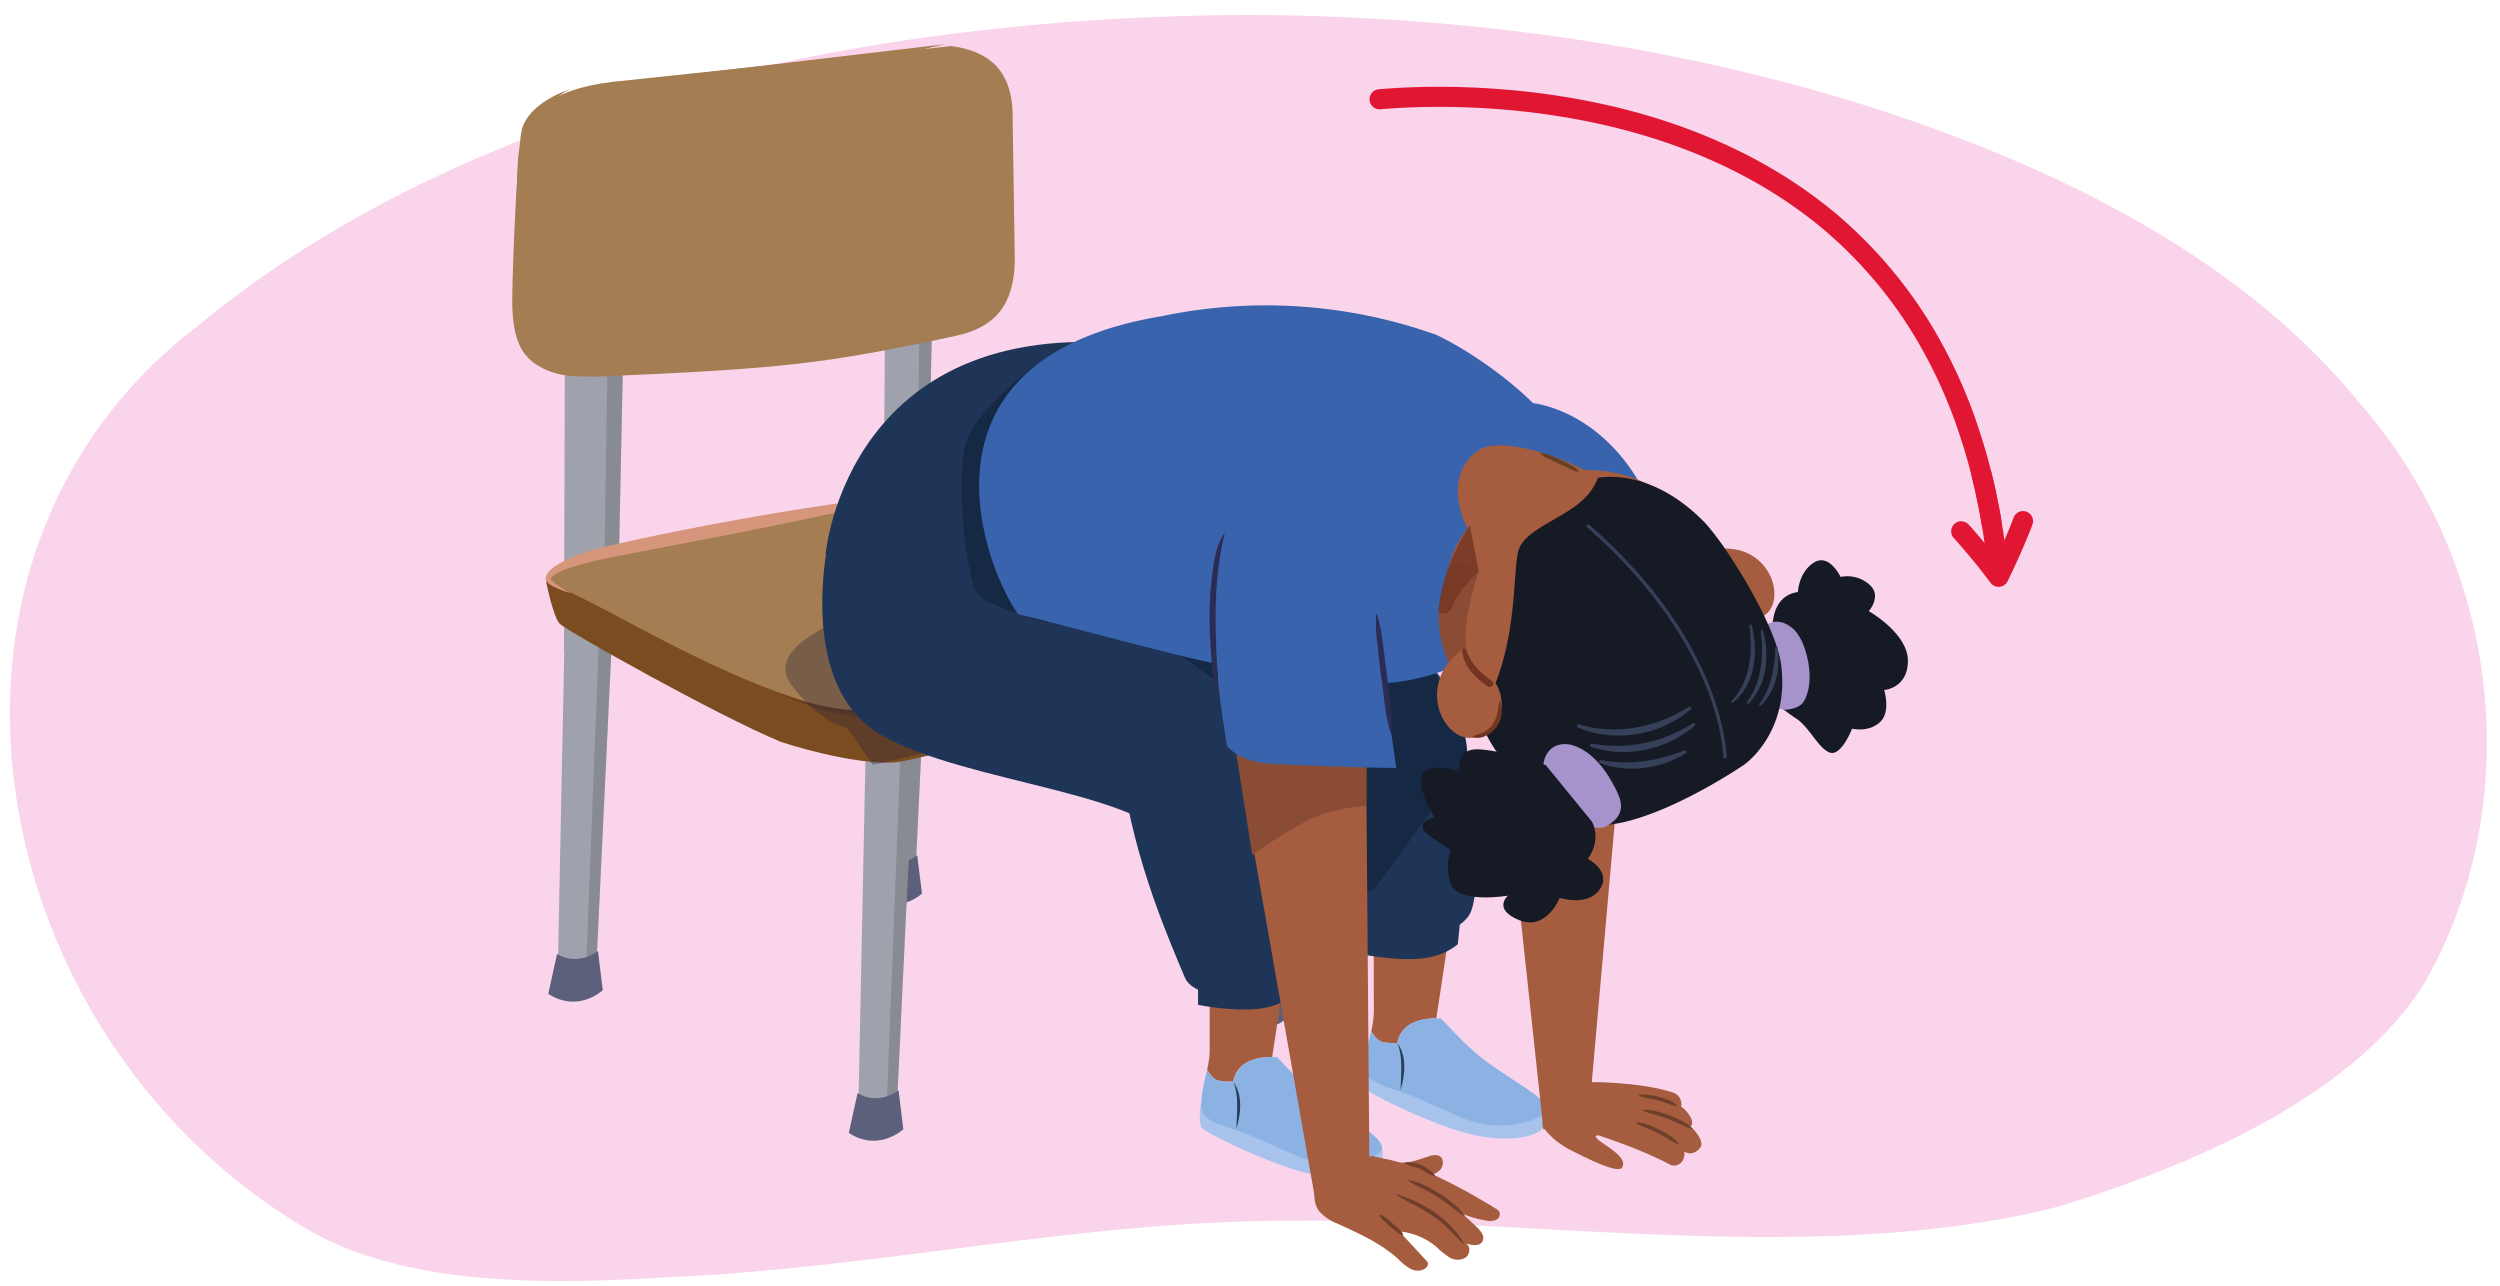 <svg xmlns="http://www.w3.org/2000/svg" xmlns:xlink="http://www.w3.org/1999/xlink" width="760" height="391" viewBox="0 0 760 391"><defs><clipPath id="a"><path d="M171.77,186.37l-2.23,110.05s5.15,3.26,11.67-1.1l5.34-112Z" fill="none"/></clipPath><clipPath id="b"><path d="M268.86,159.12,266.7,267.17s5.11,3.2,11.57-1.08l5.25-110Z" fill="none"/></clipPath><clipPath id="c"><path d="M263.13,228.71l-2.23,110s5.16,3.27,11.68-1.09l5.34-112Z" fill="none"/></clipPath><clipPath id="d"><path d="M380.31,194.59l-2.23,110s5.15,3.26,11.67-1.1l5.34-112Z" fill="none"/></clipPath><clipPath id="e"><path d="M171.89,48.16l-.1,137s10.61,4.28,15.82,10.63l3.12-150.75Z" fill="none"/></clipPath><clipPath id="f"><path d="M269.54,23l-1,150.25s6,2.93,13.26-2.44L285,20Z" fill="none"/></clipPath></defs><path d="M60.32,98.92C143.15,30.56,264.91,5.12,378,4.55c65.26,0,131.32,9,192,28.42,57.38,18.54,112.3,46.41,147.31,89.53C762.21,173.85,767,247,737,298.9c-20.21,32.55-66,54-110.73,67.76-72.22,18.65-158.07,3.66-232.68,4.42C327.37,371,269,385.47,202.35,388.31c-34.37,2.14-77.55,2.92-107.48-13.76C-5.54,316.91-33.26,170.14,60.32,98.92Z" fill="#f9d4eb"/><path d="M171.82,184l-2.28,112.44s5.15,3.26,11.67-1.1l5.34-112Z" fill="#9fa2ad"/><g clip-path="url(#a)"><polygon points="178 298.79 182.59 181.09 187.95 180.84 183.75 295.07 178 298.79" fill="#6a6a6a" opacity="0.4"/></g><path d="M181.78,289.09,183.24,301s-7.41,7.06-16.56,1.13l2.67-12.14S175,294,181.78,289.09Z" fill="#5c607a"/><path d="M268.91,156.77l-2.21,110.4s5.11,3.2,11.57-1.08l5.25-110Z" fill="#9fa2ad"/><g clip-path="url(#b)"><polygon points="275.09 269.5 279.59 153.93 284.9 153.68 280.79 265.84 275.09 269.5" fill="#6a6a6a" opacity="0.4"/></g><path d="M278.84,260l1.44,11.64s-7.34,6.94-16.42,1.12l2.65-11.92S272.09,264.8,278.84,260Z" fill="#5c607a"/><path d="M263.19,226.32,260.9,338.75s5.16,3.27,11.68-1.09l5.34-112Z" fill="#9fa2ad"/><g clip-path="url(#c)"><polygon points="269.37 341.13 273.96 223.43 279.31 223.18 275.12 337.4 269.37 341.13" fill="#6a6a6a" opacity="0.4"/></g><path d="M273.15,331.43l1.46,11.85s-7.42,7.07-16.57,1.13l2.67-12.13S266.34,336.34,273.15,331.43Z" fill="#5c607a"/><path d="M380.36,192.2l-2.28,112.44s5.15,3.26,11.67-1.1l5.34-112Z" fill="#9fa2ad"/><g clip-path="url(#d)"><polygon points="386.54 307.01 391.13 189.31 396.49 189.06 392.29 303.29 386.54 307.01" fill="#6a6a6a" opacity="0.4"/></g><path d="M390.32,297.31l1.46,11.85s-7.41,7.07-16.56,1.13l2.67-12.13S383.52,302.23,390.32,297.31Z" fill="#5c607a"/><path d="M171.89,48.16l-.44,150.22s11-8.92,16.16-2.57l3.12-150.75Z" fill="#9fa2ad"/><g clip-path="url(#e)"><polygon points="183.29 199.79 185.7 43.89 195.3 42.26 191.13 195.12 183.29 199.79" fill="#6a6a6a" opacity="0.4"/></g><path d="M269.54,23l-1,150.25s6,2.93,13.26-2.44L285,20Z" fill="#9fa2ad"/><g clip-path="url(#f)"><polygon points="278.27 174.71 280.88 18.79 288.76 17.24 284.72 170.09 278.27 174.71" fill="#6a6a6a" opacity="0.4"/></g><path d="M308.5,79.45c-.3,13.41-6.1,20.12-18,22.66-40.3,8.64-53,10-109.21,12.39-19.7.07-25.72-6.18-25.34-23.19l1.39-40.07c.38-16.88,9.83-24,28.6-26.33L289.25,14c13.05,1.8,18.9,9,18.6,22.53Z" fill="#a57d52"/><path d="M175.08,26.55s-12.35,2-14.57,24.88c-1.53,15.75-3.53,50.86-.27,56.76,0,0-4.65-3.36-4.52-17.16s1.77-47.78,2.94-51.78C161.35,30.1,175.08,26.55,175.08,26.55Z" fill="#a57d52"/><path d="M159.14,97.84s-4.38,18.73,21.9,16.37c27.57-2.47,86.69-5.51,109.15-12.42" fill="#a57d52"/><path d="M161.56,42.65s2.89-14.47,20-16.64c17.74-2.26,105.63-12.57,105.63-12.57" fill="#a57d52"/><path d="M375.15,170c18.15,4.72,23.35,8.37,17.89,11.91-20.78,13.48-47.05,11.4-102.19,30.53-23.89,7.37-41.57,5.71-66.37-4.67L178,185.46c-18.29-7.54-14.39-12.67,4.58-17.7,0,0,21.87-5.21,54.38-11.08,26.92-4.87,42.79-6.64,42.79-6.64,12.52-1.45,24-.32,39.21,3.67Z" fill="#a57d52"/><path d="M166,176.75s2.07.48,16.73,8c11.41,5.85,43.52,24.31,68.32,30.13,5.43,1.27,14.76,3.59,23.54,1.35,38.08-9.68,120-32,120.22-37.35.85,2.63,4.92,11.23,2.1,14.6-8.22,9.82-108.68,35.25-122.79,38-8.67,1.72-27.72-2.88-36.84-6-18.81-7.75-65.11-33.75-67.13-35.87S166,176.75,166,176.75Z" fill="#7c4c21"/><path d="M237,210.68a71.92,71.92,0,0,0,40,4.2c6.75-1.1,13-3.92,19.29-6.33,22.67-8,46.31-13.21,69.55-19.09,6.63-1.68,13.28-3.32,19.8-5.37,3.21-1.1,6.61-2,9.33-4.08-2.43,2.47-5.79,3.81-8.89,5.25s-6.4,2.58-9.66,3.71c-25.93,9-52.86,14.7-79,22.9-3.23,1-6.52,2.32-9.74,3.34A67.13,67.13,0,0,1,237,210.68Z" fill="#6b3f22"/><path d="M173.39,180.31a28.53,28.53,0,0,1-5.54-2.23c-.74-.44-2-1.12-2-2.31.52-4.07,10-7.06,13.47-8.29,7-1.95,15.93-3.83,23.07-5.3C228,157,254,152.64,280,149.82c-15.11,3.82-30.72,7.14-46,10.23-12.38,2.57-37.39,7.22-50,9.78a89.86,89.86,0,0,0-11.14,2.93,17.26,17.26,0,0,0-4.92,2.38c-.41.32-.62.8-.55.81,1.39,1.92,4,3.1,6,4.36Z" fill="#d6967b"/><path d="M261.23,186.27s-29.79,9.45-20.79,21.71,17.13,13.29,17.13,13.29l7.73,11.24L294.2,226Z" fill="#27273a" opacity="0.35"/><path d="M469.89,336.74s1.22,3.92-1.07,6.42-9.89,4.07-20.24,2c-10.56-2-33-12.77-33.54-14.31-1-2.59,0-7.59,0-7.59Z" fill="#a7c3eb"/><path d="M424.78,317.08s-4.18.21-5.6-.79a9.77,9.77,0,0,1-2.32-2.83c.06-.27.12-.54.17-.81a28.29,28.29,0,0,0,.61-4.84c0-7.28,0-25.89-.09-37.25,0,0,27.33-20.51,25.59-6.43-2.21,17.77-5.65,39.93-6.52,45.45C432.23,309.58,426,310.73,424.78,317.08Z" fill="#a55c3f"/><path d="M416.86,313.46a9.77,9.77,0,0,0,2.32,2.83c1.42,1,5.6.79,5.6.79,1.22-6.35,7.45-7.5,11.84-7.5,0,0,1.41,0,1.4,0,4.49,4.67,8.86,9.53,14.11,13.31,4.09,2.94,8.36,5.65,12.53,8.46s7.2,5.9,3.87,7.82c-4.77,2.75-11.65,3.73-18.43,2.35a29.43,29.43,0,0,1-5.61-1.71c-8.37-3.53-13.27-6.25-21.4-8.86a1.42,1.42,0,0,1-.22-.05c-7.83-2.59-8.15-4.45-7.68-9.25A68.56,68.56,0,0,1,416.86,313.46Z" fill="#8cb1e3"/><path d="M424.78,317.08c3,4,2.34,9.75,1,14.27,0-.62,0-1.23.07-1.83.12-4.15.55-8.52-1.05-12.44Z" fill="#283d59"/><path d="M420,348.48s1.22,3.91-1.07,6.41-9.9,4.07-20.24,2.05c-10.56-2.05-33-12.77-33.54-14.31-.95-2.59,0-7.59,0-7.59Z" fill="#a7c3eb"/><path d="M374.89,328.81s-4.19.21-5.6-.79a9.77,9.77,0,0,1-2.32-2.83c0-.27.11-.53.17-.81a28.17,28.17,0,0,0,.61-4.84c0-7.28,0-25.89-.09-37.25,0,0,27.33-20.51,25.58-6.43-2.2,17.77-5.64,39.93-6.51,45.45C382.34,321.31,376.1,322.46,374.89,328.81Z" fill="#a55c3f"/><path d="M367,325.19a9.77,9.77,0,0,0,2.32,2.83c1.41,1,5.6.79,5.6.79,1.21-6.35,7.45-7.5,11.84-7.5,0,0,1.4,0,1.4,0,4.49,4.67,8.86,9.53,14.11,13.31,4.09,2.94,8.35,5.65,12.53,8.46s7.2,5.9,3.86,7.82c-4.76,2.75-11.64,3.73-18.42,2.35a29.43,29.43,0,0,1-5.61-1.71c-8.37-3.53-13.27-6.25-21.41-8.86a1.6,1.6,0,0,1-.21-.05c-7.83-2.59-8.15-4.45-7.68-9.25A64.83,64.83,0,0,1,367,325.19Z" fill="#8cb1e3"/><path d="M374.89,328.81c3,4,2.34,9.75,1,14.27,0-.62,0-1.23.06-1.83.13-4.14.56-8.52-1-12.44Z" fill="#283d59"/><path d="M393.47,228.74c5.56,13.68,8.4,56,5.24,64.15s-34.32,14.38-38.55,4.2-15.37-35.06-19-62.26Z" fill="#1f3557"/><path d="M359.16,258.92c-9.78-18.47-65.36-20.52-91.42-35.58-21.69-12.53-18.31-45.82-16.27-57l64.12,4.19S400,206.85,396,241.36Z" fill="#1f3557"/><path d="M441.75,213.37c5.57,13.68,9.65,54.74,5.25,64.14s-35.56,13.1-38.56,4.2-2.61-29.1-6.19-56.3Z" fill="#1f3557"/><path d="M407.45,243.54c-9.78-18.46-71.84-31.17-97.9-46.23-21.69-12.53-48.93-8.56-47.91-24.88l102.24-17.3s84.41,36.35,80.41,70.85Z" fill="#1f3557"/><path d="M364.21,296.34v9.13s13.47,2.72,21.43.66a18.94,18.94,0,0,0,7.62-3.75L394.31,292Z" fill="#1f3557"/><path d="M414.12,281v9.13s13.47,2.73,21.43.67a18.78,18.78,0,0,0,7.62-3.76l1.05-10.34Z" fill="#1f3557"/><path d="M251,168.36s44.29,5.39,57,3.35,55.94-16.58,55.94-16.58,48.6-41.41-14.74-49.85C257.57,93.07,251,168.36,251,168.36Z" fill="#1f3557"/><path d="M334.5,183.27c16.79,8,58.08,34.07,61.81,52.56a11.69,11.69,0,0,1-.22,5.55l-.17,0a13.33,13.33,0,0,0-.37-5.34c-3.86-11.64-15.43-20.68-24.77-28.15a300.1,300.1,0,0,0-27.12-18.51c-3.09-2-6.18-3.9-9.24-5.92l.08-.15Z" fill="#132744"/><path d="M466.06,122.56s24.83,2.19,37.39,34.68-18.69,32.64-18.69,32.64Z" fill="#3964ad"/><polygon points="377.49 212.35 351.67 193.08 387.38 188.46 377.49 212.35" fill="#152844"/><path d="M417.55,270.56l26.34-36s6-2.66-2.14-21.21S400,180,400,180l9.9,90.93Z" fill="#152844"/><path d="M318.71,108.37S294.57,124,292.86,138.05s1.14,39.42,4.8,43,21,8.3,21,8.3Z" fill="#152844"/><polygon points="454.95 211.09 469.2 343.36 483.19 337.01 494.04 214.42 454.95 211.09" fill="#a55c3f"/><path d="M491.29,240.71s1.75-2.6-9.12-.48S459,252.81,459,252.81L455,211.09,494,214.42Z" fill="#8a4c34"/><path d="M538.84,190.47c.38-10.29,7.72-10.45,7.72-10.45s.21-6.06,4.88-9,8.1,4.37,8.1,4.37a10.07,10.07,0,0,1,8.58,2.18c4.23,3.42,0,8.22,0,8.22S580,192.5,580,200.88s-7.22,8.89-7.22,8.89,2.17,6.72-1.36,9.85-8.39,1.89-8.39,1.89-3.29,8.56-6.79,7.26-5.86-7.35-10.49-10.64-10.09-9.76-10.09-9.76Z" fill="#161a24"/><path d="M538.84,190.47s6.57-16.29,18.16-12.24,15.78,30,11.63,37.67c-3.22,6-11.43,12-27.51-1.07Z" fill="#161a24"/><path d="M545.29,191.31c-4.64-4.31-9.94-2.27-11.34,3.22-1.17,4.58-.11,9.56,1.7,13.84,1.64,3.89,3.32,8.16,8.38,7.25,3.62-.64,4.63-2.06,5.57-5.49C551.25,204.09,548.77,194.54,545.29,191.31Z" fill="#a793cc"/><path d="M309.46,186.67c9,2.11,38.46,10.07,51.89,13.23,22,5.17,29.57,5.7,45.33,7.6,16.77,2,44.65-1.71,55.48-23.7,10.61-21.54,18.79-10.33,19.23-32,.46-22.24-31.2-43.61-44.72-50a154.23,154.23,0,0,0-83.46-5.69C274.5,109.19,299.43,172.55,309.46,186.67Z" fill="#3964ad"/><path d="M536.67,186.86c-3.8,2.86-8.87,1.63-12.81.61a1.65,1.65,0,0,1-.44-2.9s-.06-.06-.08-.09-.05-.13-.08-.19c-1.48-1.84-1.93-4.4-2.15-7-.38-2.35-.55-4.76-.8-7.14a2.22,2.22,0,0,1-.13-.31c-1-3.77,4.71-3.15,6.69-2.9a14.25,14.25,0,0,1,10.87,7.33C539.72,177.57,540.58,183.91,536.67,186.86Z" fill="#a55c3f"/><path d="M522.44,167.3c2.54,3.64,2.18,7.73,1.27,11.95-.24,1.12-2.12.9-1.88-.22.8-3.7,1.14-7.52-.47-11.07C520.9,166.94,521.79,166.38,522.44,167.3Z" fill="#a55c3f"/><path d="M536.33,186.82s-6.24,5.73-12.37-2.21" fill="#a55c3f"/><path d="M536.48,220.68a47.21,47.21,0,0,1-18.25,17.69,62.88,62.88,0,0,1-20.34,9.39c-25.08,6.29-40.38-13.49-48-30.88-11.78-27-18.78-50.68,9.15-67,18.43-10.74,34.36-7.64,46.48-.22s18.77,15.5,25,26.81C546.69,205.59,539.66,215,536.48,220.68Z" fill="#a55c3f"/><path d="M449.56,173.78s-6.87,19.51-2.74,26.12C451.9,208,466.06,218,466.06,218l-3.8,17.83s-28.85-31.63-24.48-53c2.9-14.11,5.5-12.36,5.5-12.36Z" fill="#8a4c34"/><path d="M449.65,165.63l24.29,23.72L496.22,169s-4-15.86-10.45-23.67c-9-6-27.9-12.56-35.59-8.87C439.07,143.1,442.89,158.38,449.65,165.63Z" fill="#a55c3f"/><path d="M449.87,217.2c12.21-19.34,9.69-44.23,11.89-50.31s13.95-9.49,19.63-15.11a17.5,17.5,0,0,0,4.38-6.49s15.47-3.63,32.1,13.19c6.24,6.31,21.88,30.94,23.57,43.45,2.81,20.86-11.19,30.53-11.19,30.53s-29.61,20.27-46.81,18.31C464.84,248.65,448.22,219.81,449.87,217.2Z" fill="#161a24"/><path d="M446.81,159.65l2.75,14.13s-6.06,5.35-8.09,10.61a3,3,0,0,1-4.1,1.85s-.09-4.18,2.19-11.64A67.49,67.49,0,0,1,446.81,159.65Z" fill="#733522" opacity="0.8"/><path d="M447.41,224.29c5.16-.48,5-1.61,7.4-5.31a7.67,7.67,0,0,0,1.59-6.25s0-.08,0-.12-.05-.15-.06-.22c-.16-2.56-1.69-4.95-3.44-7.24-1.42-2.16-3-4.23-4.59-6.33a2.91,2.91,0,0,0-.12-.35c-2-3.74-6.1.92-7.52,2.58a15.55,15.55,0,0,0-3.37,13.86C438.15,219.05,442.1,224.78,447.41,224.29Z" fill="#a55c3f"/><path d="M444.53,198.12c.62,4.79,3.91,7.82,7.74,10.55,1,.72,2.36-.83,1.35-1.56-3.36-2.39-6.43-5.21-7.74-9.25C445.51,196.7,444.37,196.9,444.53,198.12Z" fill="#733522"/><path d="M447.66,223.91c1.22-.64,2.39-.84,3.46-1.42,2.81-1.4,4.09-4.4,4.36-7.4a7,7,0,0,1,.42-1.92h.18a8.47,8.47,0,0,1-4.39,10.5,5.2,5.2,0,0,1-4,.43v-.18Z" fill="#733522"/><path d="M468.3,137.68a7.2,7.2,0,0,1,3.18.81,47.17,47.17,0,0,1,5.88,2.79,6.29,6.29,0,0,1,2.57,2.08l-.09.14a11.14,11.14,0,0,1-3-1.16c-1.46-.67-4.38-2.05-5.82-2.75a7.82,7.82,0,0,1-2.75-1.76l.06-.15Z" fill="#674025"/><path d="M479.74,220.11c11.49,3.6,24.05,1,34-5.44l.54.73a34,34,0,0,1-30.56,7.16,25.39,25.39,0,0,1-4.38-1.62l.37-.83Z" fill="#364059"/><path d="M486.35,231c8.82,1.76,17.72.39,26-3l.42.8c-7.71,5-18.06,6.43-26.67,3.05l.25-.87Z" fill="#364059"/><path d="M483.53,226a42.4,42.4,0,0,0,31.36-6.34l.54.73c-8.56,7.56-21.32,10.37-32.14,6.49l.24-.88Z" fill="#364059"/><path d="M526.2,213.31c6-6.11,6.69-15.29,5.6-23.37l.63-.13c2.3,8.18,1.24,18.45-5.84,24l-.39-.51Z" fill="#364059"/><path d="M534.71,214.16c3.76-4.95,4.85-11.25,5-17.32l.65-.05c1,6.23-.4,13.41-5.19,17.81l-.47-.44Z" fill="#364059"/><path d="M530.9,213.67c4.79-6.3,5.36-14.55,4.33-22.14l.63-.14c2.24,7.62,1.39,16.91-4.48,22.71l-.48-.43Z" fill="#364059"/><path d="M513.93,342.59a4.08,4.08,0,0,0,.36-.61c.86-1.87-2.42-5.19-3.23-5.53a3.7,3.7,0,0,0-2.4-4.28c-9.34-3.22-26.09-3.39-26.62-3.11-6.89-1-12.71-1.61-12.71-1.61l-.42,15a24,24,0,0,0,7.94,6.85c5,2.56,14.9,7.59,16.21,5.69,2.54-3.73-8.42-8.11-7.91-9.6.07-.2.39-.26.89-.21,4.37,1.47,14.19,4.85,21.91,9a3,3,0,0,0,3.36-1.05,3.67,3.67,0,0,0,.66-3.08,3.61,3.61,0,0,0,1.91.57,4,4,0,0,0,3.22-2.15C517.86,346.8,515.19,343.35,513.93,342.59Z" fill="#a55c3f"/><path d="M510.41,348c-2.35-.92-4.18-2.51-6.48-3.52-2.17-1.25-4.54-1.76-6.68-3.12l0-.14a8.64,8.64,0,0,1,3.71.7,28.56,28.56,0,0,1,6.74,3.38,7.88,7.88,0,0,1,2.77,2.59l-.1.11Z" fill="#703f2b"/><path d="M514.48,343.29c-2.66-.78-4.87-2.29-7.48-3.14-2.52-1.11-5.16-1.42-7.7-2.53l0-.15a9.78,9.78,0,0,1,4.14.34,31.12,31.12,0,0,1,7.75,2.91,9.64,9.64,0,0,1,3.35,2.44l-.08.13Z" fill="#703f2b"/><path d="M509.8,336.23C507.71,336,506,335,504,334.55c-2-.65-3.95-.59-5.88-1.45V333a6.25,6.25,0,0,1,3.12-.15,21.33,21.33,0,0,1,6,1.58,5.6,5.6,0,0,1,2.62,1.72l-.08.13Z" fill="#703f2b"/><path d="M417.75,351.54c2.21.59,4.9,1,7.1,1.66,2.64.79,6-.54,8.63-1.39,1.41-.45,3-1.11,4.26-.27s1.1,2.95.07,4.1a8.28,8.28,0,0,1-4.08,2l-4.39,1.24a5.23,5.23,0,0,0-2.16,1,7.91,7.91,0,0,0-1.17,1.72,8.19,8.19,0,0,1-6.31,3.56,11.94,11.94,0,0,1-7.13-1.95c-2.83-1.76-9.82.47-9.87-2.86-.07-4.47,6.19-8,9.95-8C413.79,352.34,416.65,351.24,417.75,351.54Z" fill="#a55c3f"/><path d="M454.59,367.36a2.8,2.8,0,0,1,1.26,1.14,1.94,1.94,0,0,1-1.1,2.37,5,5,0,0,1-2.86.19c-7.9-1.22-14.81-6-22.57-8-2.32-.58-4.7-.9-7-1.37-1.64-.33-4.1-.59-5.39-1.77-1.69-1.55,1.08-3.5,2.28-4.18a11.9,11.9,0,0,1,8.08-1.59c4.51,1,8.95,3.15,13.07,5.19,4.35,2.16,8.55,4.59,12.72,7.06Z" fill="#a55c3f"/><path d="M448.9,373c1.22,1.13,2.56,2.77,1.83,4.27-.83,1.71-3.34,1.35-5.13.72,1.53.81,1.34,3.33-.07,4.33a4.76,4.76,0,0,1-4.91-.08,25.94,25.94,0,0,1-4-3.23,20.26,20.26,0,0,0-11.23-4.65l8.13,8.77a1.87,1.87,0,0,1,.58.95,1.41,1.41,0,0,1-.34,1c-1,1.34-3.08,1.47-4.63.8a14.94,14.94,0,0,1-4-3.07c-5.29-4.86-12-7.81-18.52-10.82a14.21,14.21,0,0,1-5.5-3.69c-2.7-3.44-1.54-8.9,1.77-11.76,5.77-5,13.75-2.68,19.87.15,2.31,1.07,4.57,2.2,6.83,3.34,3,1.5,6.09,2.77,8.92,4.53A71.43,71.43,0,0,1,448.9,373Z" fill="#a55c3f"/><path d="M427.11,353.37a10.5,10.5,0,0,1,7.37,2.26,4.88,4.88,0,0,1,1.77,1.91l-.09.12c-1.73-.4-2.84-1.71-4.43-2.3-1.47-.8-3.32-.63-4.66-1.84l0-.15Z" fill="#703f2b"/><path d="M428.12,358.79a14.1,14.1,0,0,1,4.93,1.57,39.3,39.3,0,0,1,8.72,5.52,14.74,14.74,0,0,1,3.54,3.76l-.11.11c-2.91-1.82-5.3-4.17-8.26-5.89-1.42-.91-2.89-1.73-4.38-2.51a36.22,36.22,0,0,1-4.49-2.42l.05-.14Z" fill="#703f2b"/><path d="M424.45,363c8.21,2.46,16.3,7.49,20.63,15.08l-.12.1c-3.25-2.85-5.77-6.28-9.47-8.56a58.08,58.08,0,0,0-5.49-3.28,39.67,39.67,0,0,1-5.61-3.2l.06-.14Z" fill="#703f2b"/><path d="M419.46,369.25c1.65.39,2.63,1.73,3.92,2.66,1.13,1.14,2.55,1.91,3.22,3.47l-.1.12a4.69,4.69,0,0,1-2.09-1.18q-1.86-1.44-3.57-3.06a4.37,4.37,0,0,1-1.47-1.89l.09-.12Z" fill="#703f2b"/><polygon points="374.58 221.26 400.01 365.74 416.29 354.55 415.27 225.34 374.58 221.26" fill="#a55c3f"/><path d="M415.24,245A52.42,52.42,0,0,0,402,247.54c-7.55,2.44-21.3,12.39-21.3,12.39l-6.1-38.66,41,4.27Z" fill="#8a4c34"/><path d="M416.29,177.52s-28.13-16-40.7-11.2S373,226.69,373,226.69s3.24,5,13.8,5.55c20.19,1.06,37.68,1.23,37.68,1.23Z" fill="#3964ad"/><path d="M482.5,250.08c0,14.07-5.33,27.64-23.75,20.85S432.56,241.36,442.26,237s27.15-2.9,27.15-2.9Z" fill="#161a24"/><path d="M482.21,250.62c3.53,1.5,5.4,1.58,8.35-1,4.14-3.68,1.64-7.94-.55-11.92-2.41-4.38-5.92-8.6-10.57-10.66-5.58-2.47-10.82.65-10.27,7.45C469.58,239.54,476,248,482.21,250.62Z" fill="#a793cc"/><path d="M484,249.84c2.91,6.06-1.3,11.25-1.3,11.25s7.35,3.81,3.64,9.24-12.2,2.61-12.2,2.61-4,10.15-12.28,6.79-3.43-7.45-3.43-7.45-15.21,2.56-17.35-3.55,0-10.4,0-10.4-7.95-4.38-8.56-6.61,3.54-3.35,3.54-3.35-5.8-9.24-3.6-13.08,11.39-.71,11.39-.71-1.86-7.35,6.09-6.77,20,4.81,20,4.81Z" fill="#161a24"/><path d="M524.39,230.53s.26-34.19-41.89-70.88" fill="none" stroke="#364059" stroke-miterlimit="10" stroke-width="1.02"/><path d="M422.74,222.64c-1.9-5.8-2-11.88-3-17.86-.35-3-.7-6-1-9a44.13,44.13,0,0,1-.4-9.06l.23,0c1.86,5.82,2.06,11.88,3,17.86.35,3,.71,6,1,9s.77,6,.39,9.07l-.23,0Z" fill="#2b2c53"/><path d="M372.28,162.4c-3.45,13.8-2.95,28.38-2.14,42.48a48.7,48.7,0,0,1,0,6.16l-.22,0c-1.58-6-1.74-12.22-2.1-18.37A106.92,106.92,0,0,1,369,171.1c.55-3.07,1.25-6.19,3.07-8.81l.2.11Z" fill="#2b2c53"/><path d="M419.39,30.18c1.66-.15,3.32-.26,5-.37a233.38,233.38,0,0,1,31.29.33,224.27,224.27,0,0,1,31,4.51c20.37,4.47,40.18,12.12,57.57,23.72a139.87,139.87,0,0,1,12.51,9.4A136,136,0,0,1,568,78.57a133.81,133.81,0,0,1,18.47,25.2A150.08,150.08,0,0,1,599,132.41c1.65,5,3,10,4.17,15.08.33,1.26.55,2.55.83,3.83l.51,2.5c.37,1.66.62,3.33.91,5" fill="none" stroke="#e01633" stroke-linecap="round" stroke-miterlimit="10" stroke-width="6.1"/><path d="M615,158.41c-1.08,2.92-2.32,5.8-3.55,8.62s-2.54,5.6-3.87,8.33c-1.83-2.43-3.64-4.81-5.58-7.11s-3.79-4.57-5.8-6.74" fill="none" stroke="#e01633" stroke-linecap="round" stroke-linejoin="round" stroke-width="6.1"/><path d="M602.26,143.69c.62,2.55,1.27,5.1,1.76,7.68.81,3.68,1.4,7.4,2,11.11.28,1.86.51,3.73.76,5.59s.46,3.74.64,5.61" fill="none" stroke="#e01633" stroke-miterlimit="10" stroke-width="6.1"/></svg>